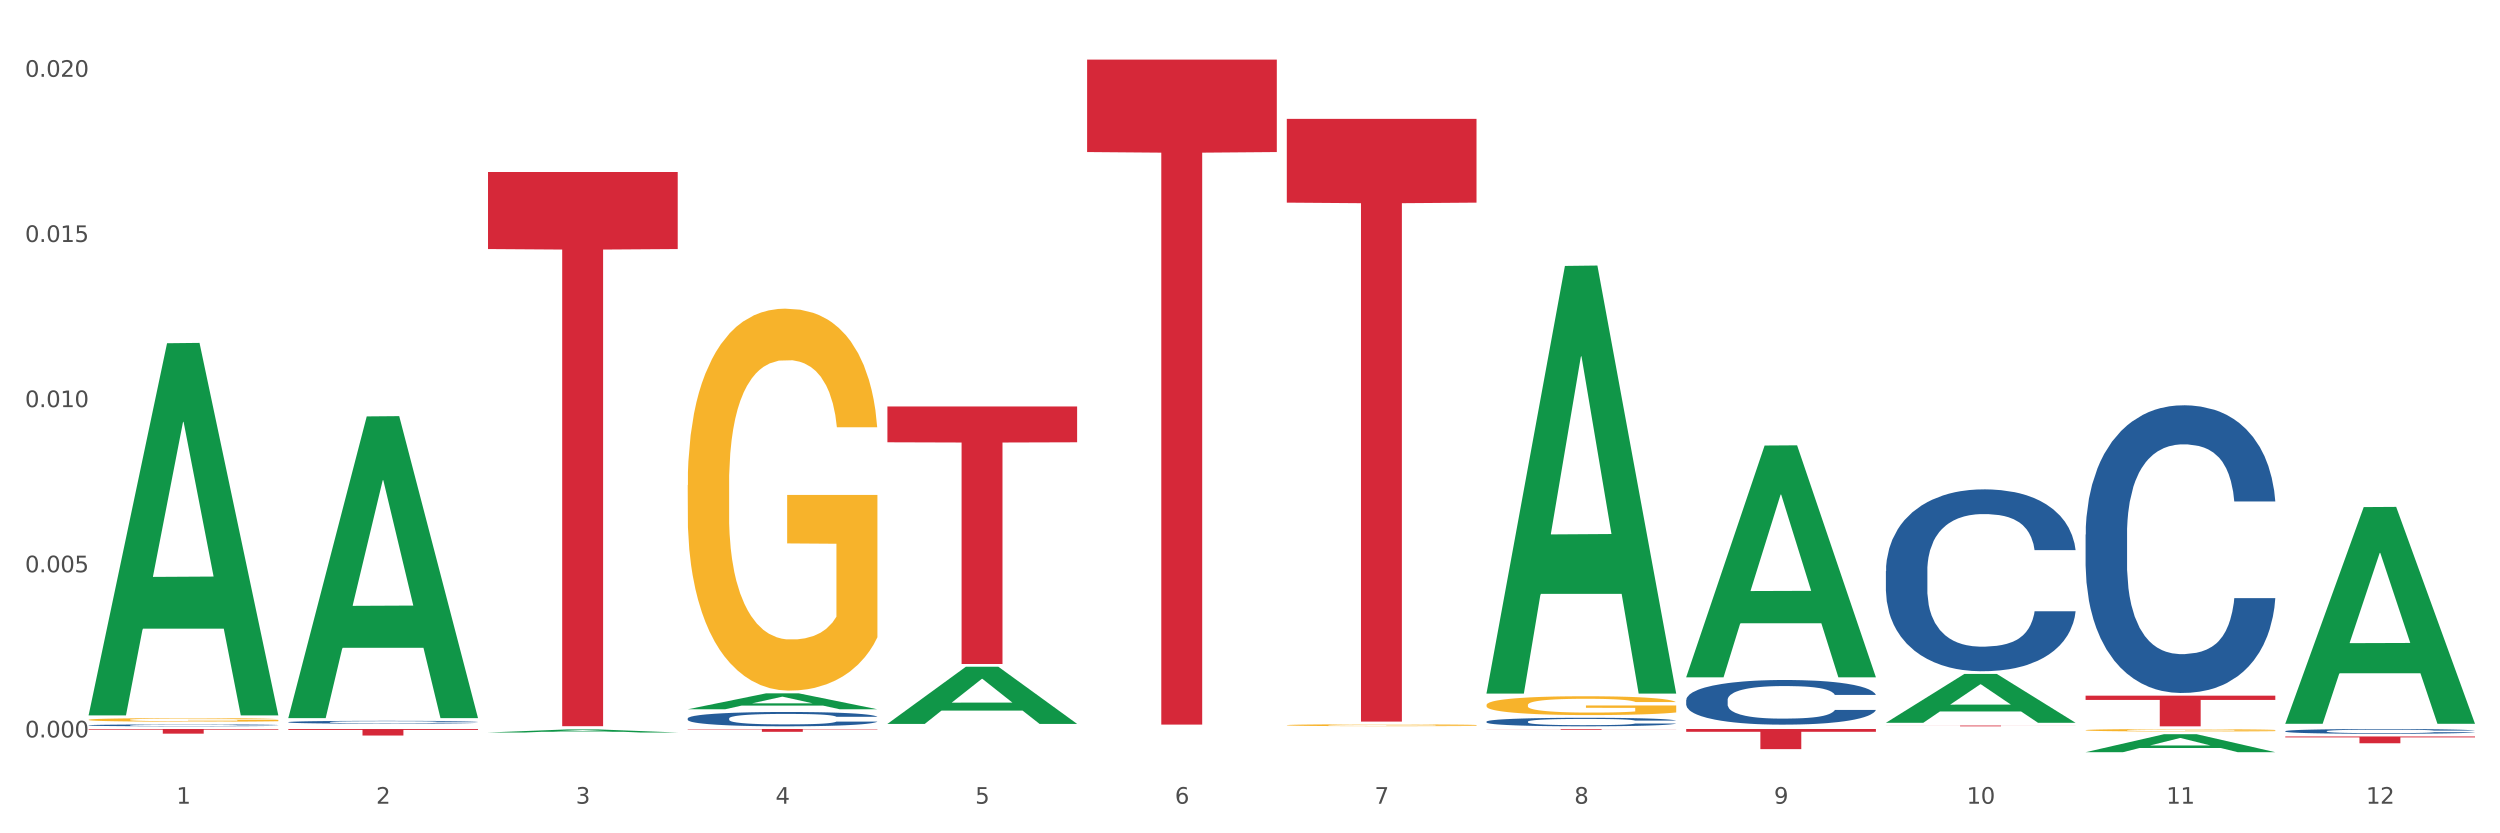 <?xml version="1.0" encoding="utf-8" standalone="no"?>
<!DOCTYPE svg PUBLIC "-//W3C//DTD SVG 1.1//EN"
  "http://www.w3.org/Graphics/SVG/1.1/DTD/svg11.dtd">
<svg xmlns:xlink="http://www.w3.org/1999/xlink" width="1080pt" height="360pt" viewBox="0 0 1080 360" xmlns="http://www.w3.org/2000/svg" version="1.1">
 <rect x="0" y="0" width="1080" height="360" fill="#333333" stroke="none"/>
 <defs>
  <style type="text/css">*{stroke-linejoin: round; stroke-linecap: butt}</style>
 </defs>
 <g id="figure_1">
  <g id="patch_1">
   <path d="M 0 360 
L 1080 360 
L 1080 0 
L 0 0 
z
" style="fill: #ffffff; stroke: #ffffff; stroke-linejoin: miter"/>
  </g>
  <g id="axes_1">
   <g id="matplotlib.axis_1">
    <g id="xtick_1">
     <g id="text_1">
      <!-- 1 -->
      <g style="fill: #4d4d4d" transform="translate(76.207 347.204) scale(0.096 -0.096)">
       <defs>
        <path id="DejaVuSans-31" d="M 794 531 
L 1825 531 
L 1825 4091 
L 703 3866 
L 703 4441 
L 1819 4666 
L 2450 4666 
L 2450 531 
L 3481 531 
L 3481 0 
L 794 0 
L 794 531 
z
" transform="scale(0.016)"/>
       </defs>
       <use xlink:href="#DejaVuSans-31"/>
      </g>
     </g>
    </g>
    <g id="xtick_2">
     <g id="text_2">
      <!-- 2 -->
      <g style="fill: #4d4d4d" transform="translate(162.476 347.204) scale(0.096 -0.096)">
       <defs>
        <path id="DejaVuSans-32" d="M 1228 531 
L 3431 531 
L 3431 0 
L 469 0 
L 469 531 
Q 828 903 1448 1529 
Q 2069 2156 2228 2338 
Q 2531 2678 2651 2914 
Q 2772 3150 2772 3378 
Q 2772 3750 2511 3984 
Q 2250 4219 1831 4219 
Q 1534 4219 1204 4116 
Q 875 4013 500 3803 
L 500 4441 
Q 881 4594 1212 4672 
Q 1544 4750 1819 4750 
Q 2544 4750 2975 4387 
Q 3406 4025 3406 3419 
Q 3406 3131 3298 2873 
Q 3191 2616 2906 2266 
Q 2828 2175 2409 1742 
Q 1991 1309 1228 531 
z
" transform="scale(0.016)"/>
       </defs>
       <use xlink:href="#DejaVuSans-32"/>
      </g>
     </g>
    </g>
    <g id="xtick_3">
     <g id="text_3">
      <!-- 3 -->
      <g style="fill: #4d4d4d" transform="translate(248.745 347.204) scale(0.096 -0.096)">
       <defs>
        <path id="DejaVuSans-33" d="M 2597 2516 
Q 3050 2419 3304 2112 
Q 3559 1806 3559 1356 
Q 3559 666 3084 287 
Q 2609 -91 1734 -91 
Q 1441 -91 1130 -33 
Q 819 25 488 141 
L 488 750 
Q 750 597 1062 519 
Q 1375 441 1716 441 
Q 2309 441 2620 675 
Q 2931 909 2931 1356 
Q 2931 1769 2642 2001 
Q 2353 2234 1838 2234 
L 1294 2234 
L 1294 2753 
L 1863 2753 
Q 2328 2753 2575 2939 
Q 2822 3125 2822 3475 
Q 2822 3834 2567 4026 
Q 2313 4219 1838 4219 
Q 1578 4219 1281 4162 
Q 984 4106 628 3988 
L 628 4550 
Q 988 4650 1302 4700 
Q 1616 4750 1894 4750 
Q 2613 4750 3031 4423 
Q 3450 4097 3450 3541 
Q 3450 3153 3228 2886 
Q 3006 2619 2597 2516 
z
" transform="scale(0.016)"/>
       </defs>
       <use xlink:href="#DejaVuSans-33"/>
      </g>
     </g>
    </g>
    <g id="xtick_4">
     <g id="text_4">
      <!-- 4 -->
      <g style="fill: #4d4d4d" transform="translate(335.014 347.204) scale(0.096 -0.096)">
       <defs>
        <path id="DejaVuSans-34" d="M 2419 4116 
L 825 1625 
L 2419 1625 
L 2419 4116 
z
M 2253 4666 
L 3047 4666 
L 3047 1625 
L 3713 1625 
L 3713 1100 
L 3047 1100 
L 3047 0 
L 2419 0 
L 2419 1100 
L 313 1100 
L 313 1709 
L 2253 4666 
z
" transform="scale(0.016)"/>
       </defs>
       <use xlink:href="#DejaVuSans-34"/>
      </g>
     </g>
    </g>
    <g id="xtick_5">
     <g id="text_5">
      <!-- 5 -->
      <g style="fill: #4d4d4d" transform="translate(421.284 347.204) scale(0.096 -0.096)">
       <defs>
        <path id="DejaVuSans-35" d="M 691 4666 
L 3169 4666 
L 3169 4134 
L 1269 4134 
L 1269 2991 
Q 1406 3038 1543 3061 
Q 1681 3084 1819 3084 
Q 2600 3084 3056 2656 
Q 3513 2228 3513 1497 
Q 3513 744 3044 326 
Q 2575 -91 1722 -91 
Q 1428 -91 1123 -41 
Q 819 9 494 109 
L 494 744 
Q 775 591 1075 516 
Q 1375 441 1709 441 
Q 2250 441 2565 725 
Q 2881 1009 2881 1497 
Q 2881 1984 2565 2268 
Q 2250 2553 1709 2553 
Q 1456 2553 1204 2497 
Q 953 2441 691 2322 
L 691 4666 
z
" transform="scale(0.016)"/>
       </defs>
       <use xlink:href="#DejaVuSans-35"/>
      </g>
     </g>
    </g>
    <g id="xtick_6">
     <g id="text_6">
      <!-- 6 -->
      <g style="fill: #4d4d4d" transform="translate(507.553 347.204) scale(0.096 -0.096)">
       <defs>
        <path id="DejaVuSans-36" d="M 2113 2584 
Q 1688 2584 1439 2293 
Q 1191 2003 1191 1497 
Q 1191 994 1439 701 
Q 1688 409 2113 409 
Q 2538 409 2786 701 
Q 3034 994 3034 1497 
Q 3034 2003 2786 2293 
Q 2538 2584 2113 2584 
z
M 3366 4563 
L 3366 3988 
Q 3128 4100 2886 4159 
Q 2644 4219 2406 4219 
Q 1781 4219 1451 3797 
Q 1122 3375 1075 2522 
Q 1259 2794 1537 2939 
Q 1816 3084 2150 3084 
Q 2853 3084 3261 2657 
Q 3669 2231 3669 1497 
Q 3669 778 3244 343 
Q 2819 -91 2113 -91 
Q 1303 -91 875 529 
Q 447 1150 447 2328 
Q 447 3434 972 4092 
Q 1497 4750 2381 4750 
Q 2619 4750 2861 4703 
Q 3103 4656 3366 4563 
z
" transform="scale(0.016)"/>
       </defs>
       <use xlink:href="#DejaVuSans-36"/>
      </g>
     </g>
    </g>
    <g id="xtick_7">
     <g id="text_7">
      <!-- 7 -->
      <g style="fill: #4d4d4d" transform="translate(593.822 347.204) scale(0.096 -0.096)">
       <defs>
        <path id="DejaVuSans-37" d="M 525 4666 
L 3525 4666 
L 3525 4397 
L 1831 0 
L 1172 0 
L 2766 4134 
L 525 4134 
L 525 4666 
z
" transform="scale(0.016)"/>
       </defs>
       <use xlink:href="#DejaVuSans-37"/>
      </g>
     </g>
    </g>
    <g id="xtick_8">
     <g id="text_8">
      <!-- 8 -->
      <g style="fill: #4d4d4d" transform="translate(680.091 347.204) scale(0.096 -0.096)">
       <defs>
        <path id="DejaVuSans-38" d="M 2034 2216 
Q 1584 2216 1326 1975 
Q 1069 1734 1069 1313 
Q 1069 891 1326 650 
Q 1584 409 2034 409 
Q 2484 409 2743 651 
Q 3003 894 3003 1313 
Q 3003 1734 2745 1975 
Q 2488 2216 2034 2216 
z
M 1403 2484 
Q 997 2584 770 2862 
Q 544 3141 544 3541 
Q 544 4100 942 4425 
Q 1341 4750 2034 4750 
Q 2731 4750 3128 4425 
Q 3525 4100 3525 3541 
Q 3525 3141 3298 2862 
Q 3072 2584 2669 2484 
Q 3125 2378 3379 2068 
Q 3634 1759 3634 1313 
Q 3634 634 3220 271 
Q 2806 -91 2034 -91 
Q 1263 -91 848 271 
Q 434 634 434 1313 
Q 434 1759 690 2068 
Q 947 2378 1403 2484 
z
M 1172 3481 
Q 1172 3119 1398 2916 
Q 1625 2713 2034 2713 
Q 2441 2713 2670 2916 
Q 2900 3119 2900 3481 
Q 2900 3844 2670 4047 
Q 2441 4250 2034 4250 
Q 1625 4250 1398 4047 
Q 1172 3844 1172 3481 
z
" transform="scale(0.016)"/>
       </defs>
       <use xlink:href="#DejaVuSans-38"/>
      </g>
     </g>
    </g>
    <g id="xtick_9">
     <g id="text_9">
      <!-- 9 -->
      <g style="fill: #4d4d4d" transform="translate(766.361 347.204) scale(0.096 -0.096)">
       <defs>
        <path id="DejaVuSans-39" d="M 703 97 
L 703 672 
Q 941 559 1184 500 
Q 1428 441 1663 441 
Q 2288 441 2617 861 
Q 2947 1281 2994 2138 
Q 2813 1869 2534 1725 
Q 2256 1581 1919 1581 
Q 1219 1581 811 2004 
Q 403 2428 403 3163 
Q 403 3881 828 4315 
Q 1253 4750 1959 4750 
Q 2769 4750 3195 4129 
Q 3622 3509 3622 2328 
Q 3622 1225 3098 567 
Q 2575 -91 1691 -91 
Q 1453 -91 1209 -44 
Q 966 3 703 97 
z
M 1959 2075 
Q 2384 2075 2632 2365 
Q 2881 2656 2881 3163 
Q 2881 3666 2632 3958 
Q 2384 4250 1959 4250 
Q 1534 4250 1286 3958 
Q 1038 3666 1038 3163 
Q 1038 2656 1286 2365 
Q 1534 2075 1959 2075 
z
" transform="scale(0.016)"/>
       </defs>
       <use xlink:href="#DejaVuSans-39"/>
      </g>
     </g>
    </g>
    <g id="xtick_10">
     <g id="text_10">
      <!-- 10 -->
      <g style="fill: #4d4d4d" transform="translate(849.576 347.204) scale(0.096 -0.096)">
       <defs>
        <path id="DejaVuSans-30" d="M 2034 4250 
Q 1547 4250 1301 3770 
Q 1056 3291 1056 2328 
Q 1056 1369 1301 889 
Q 1547 409 2034 409 
Q 2525 409 2770 889 
Q 3016 1369 3016 2328 
Q 3016 3291 2770 3770 
Q 2525 4250 2034 4250 
z
M 2034 4750 
Q 2819 4750 3233 4129 
Q 3647 3509 3647 2328 
Q 3647 1150 3233 529 
Q 2819 -91 2034 -91 
Q 1250 -91 836 529 
Q 422 1150 422 2328 
Q 422 3509 836 4129 
Q 1250 4750 2034 4750 
z
" transform="scale(0.016)"/>
       </defs>
       <use xlink:href="#DejaVuSans-31"/>
       <use xlink:href="#DejaVuSans-30" transform="translate(63.623 0)"/>
      </g>
     </g>
    </g>
    <g id="xtick_11">
     <g id="text_11">
      <!-- 11 -->
      <g style="fill: #4d4d4d" transform="translate(935.845 347.204) scale(0.096 -0.096)">
       <use xlink:href="#DejaVuSans-31"/>
       <use xlink:href="#DejaVuSans-31" transform="translate(63.623 0)"/>
      </g>
     </g>
    </g>
    <g id="xtick_12">
     <g id="text_12">
      <!-- 12 -->
      <g style="fill: #4d4d4d" transform="translate(1022.114 347.204) scale(0.096 -0.096)">
       <use xlink:href="#DejaVuSans-31"/>
       <use xlink:href="#DejaVuSans-32" transform="translate(63.623 0)"/>
      </g>
     </g>
    </g>
    <g id="xtick_13"/>
    <g id="xtick_14"/>
    <g id="xtick_15"/>
    <g id="xtick_16"/>
    <g id="xtick_17"/>
    <g id="xtick_18"/>
    <g id="xtick_19"/>
    <g id="xtick_20"/>
    <g id="xtick_21"/>
    <g id="xtick_22"/>
    <g id="xtick_23"/>
   </g>
   <g id="matplotlib.axis_2">
    <g id="ytick_1">
     <g id="text_13">
      <!-- 0.000 -->
      <g style="fill: #4d4d4d" transform="translate(10.8 318.576) scale(0.096 -0.096)">
       <defs>
        <path id="DejaVuSans-2e" d="M 684 794 
L 1344 794 
L 1344 0 
L 684 0 
L 684 794 
z
" transform="scale(0.016)"/>
       </defs>
       <use xlink:href="#DejaVuSans-30"/>
       <use xlink:href="#DejaVuSans-2e" transform="translate(63.623 0)"/>
       <use xlink:href="#DejaVuSans-30" transform="translate(95.41 0)"/>
       <use xlink:href="#DejaVuSans-30" transform="translate(159.033 0)"/>
       <use xlink:href="#DejaVuSans-30" transform="translate(222.656 0)"/>
      </g>
     </g>
    </g>
    <g id="ytick_2">
     <g id="text_14">
      <!-- 0.005 -->
      <g style="fill: #4d4d4d" transform="translate(10.8 247.227) scale(0.096 -0.096)">
       <use xlink:href="#DejaVuSans-30"/>
       <use xlink:href="#DejaVuSans-2e" transform="translate(63.623 0)"/>
       <use xlink:href="#DejaVuSans-30" transform="translate(95.41 0)"/>
       <use xlink:href="#DejaVuSans-30" transform="translate(159.033 0)"/>
       <use xlink:href="#DejaVuSans-35" transform="translate(222.656 0)"/>
      </g>
     </g>
    </g>
    <g id="ytick_3">
     <g id="text_15">
      <!-- 0.010 -->
      <g style="fill: #4d4d4d" transform="translate(10.8 175.879) scale(0.096 -0.096)">
       <use xlink:href="#DejaVuSans-30"/>
       <use xlink:href="#DejaVuSans-2e" transform="translate(63.623 0)"/>
       <use xlink:href="#DejaVuSans-30" transform="translate(95.41 0)"/>
       <use xlink:href="#DejaVuSans-31" transform="translate(159.033 0)"/>
       <use xlink:href="#DejaVuSans-30" transform="translate(222.656 0)"/>
      </g>
     </g>
    </g>
    <g id="ytick_4">
     <g id="text_16">
      <!-- 0.015 -->
      <g style="fill: #4d4d4d" transform="translate(10.8 104.53) scale(0.096 -0.096)">
       <use xlink:href="#DejaVuSans-30"/>
       <use xlink:href="#DejaVuSans-2e" transform="translate(63.623 0)"/>
       <use xlink:href="#DejaVuSans-30" transform="translate(95.41 0)"/>
       <use xlink:href="#DejaVuSans-31" transform="translate(159.033 0)"/>
       <use xlink:href="#DejaVuSans-35" transform="translate(222.656 0)"/>
      </g>
     </g>
    </g>
    <g id="ytick_5">
     <g id="text_17">
      <!-- 0.020 -->
      <g style="fill: #4d4d4d" transform="translate(10.8 33.181) scale(0.096 -0.096)">
       <use xlink:href="#DejaVuSans-30"/>
       <use xlink:href="#DejaVuSans-2e" transform="translate(63.623 0)"/>
       <use xlink:href="#DejaVuSans-30" transform="translate(95.41 0)"/>
       <use xlink:href="#DejaVuSans-32" transform="translate(159.033 0)"/>
       <use xlink:href="#DejaVuSans-30" transform="translate(222.656 0)"/>
      </g>
     </g>
    </g>
    <g id="ytick_6"/>
    <g id="ytick_7"/>
    <g id="ytick_8"/>
    <g id="ytick_9"/>
   </g>
   <g id="PolyCollection_1">
    <path d="M 38.283 308.763 
L 38.367 308.612 
L 72.164 148.278 
L 86.189 148.127 
L 120.239 309.065 
L 104.017 309.065 
L 96.666 271.588 
L 61.771 271.588 
L 61.518 272.193 
L 54.421 309.065 
L 38.283 309.065 
L 38.283 308.763 
L 66.165 249.223 
L 92.272 249.072 
L 79.345 182.43 
L 79.176 182.128 
L 79.007 182.581 
L 66.08 249.072 
L 66.165 249.223 
L 38.283 308.763 
z
" clip-path="url(#pf4241a4eec)" style="fill: #109648"/>
    <path d="M 642.167 304.54 
L 642.264 304.533 
L 642.264 304.265 
L 642.458 304.035 
L 643.425 303.477 
L 644.877 303.016 
L 645.941 302.771 
L 647.005 302.57 
L 648.263 302.37 
L 649.811 302.161 
L 652.618 301.857 
L 654.359 301.7 
L 656.488 301.537 
L 660.358 301.299 
L 663.164 301.165 
L 666.067 301.054 
L 670.808 300.92 
L 673.905 300.86 
L 677.195 300.816 
L 681.162 300.786 
L 684.161 300.779 
L 690.741 300.801 
L 696.353 300.868 
L 699.062 300.92 
L 702.546 301.009 
L 704.384 301.068 
L 707.384 301.187 
L 710.48 301.344 
L 712.609 301.477 
L 715.802 301.73 
L 718.221 301.983 
L 720.446 302.295 
L 721.607 302.511 
L 722.478 302.712 
L 723.252 302.942 
L 724.026 303.306 
L 706.61 303.306 
L 705.932 303.046 
L 704.868 302.801 
L 703.32 302.563 
L 701.965 302.414 
L 699.643 302.228 
L 697.514 302.109 
L 695.289 302.02 
L 692.579 301.946 
L 690.451 301.909 
L 687.451 301.879 
L 681.549 301.886 
L 677.582 301.946 
L 674.872 302.02 
L 673.131 302.087 
L 671.582 302.161 
L 669.841 302.265 
L 667.809 302.422 
L 666.357 302.563 
L 664.906 302.741 
L 663.745 302.92 
L 662.681 303.128 
L 661.81 303.351 
L 661.132 303.581 
L 660.552 303.864 
L 660.068 304.332 
L 660.068 305.351 
L 660.262 305.581 
L 660.745 305.886 
L 661.326 306.117 
L 662.294 306.392 
L 663.164 306.578 
L 664.809 306.845 
L 666.648 307.068 
L 668.099 307.209 
L 669.551 307.328 
L 672.066 307.492 
L 674.872 307.626 
L 677.291 307.708 
L 680.581 307.782 
L 682.807 307.812 
L 684.742 307.827 
L 689.483 307.827 
L 692.87 307.804 
L 696.643 307.752 
L 699.546 307.685 
L 701.965 307.603 
L 704.674 307.47 
L 706.416 307.343 
L 706.416 305.789 
L 685.129 305.782 
L 685.129 304.749 
L 724.123 304.749 
L 724.123 307.782 
L 722.478 307.938 
L 720.64 308.079 
L 718.705 308.206 
L 715.802 308.362 
L 712.318 308.511 
L 709.222 308.615 
L 705.932 308.704 
L 702.062 308.786 
L 697.03 308.86 
L 693.934 308.89 
L 690.064 308.912 
L 685.516 308.919 
L 681.549 308.905 
L 677.678 308.867 
L 673.614 308.8 
L 669.647 308.704 
L 666.648 308.607 
L 663.648 308.488 
L 660.455 308.332 
L 657.939 308.183 
L 656.004 308.05 
L 653.875 307.879 
L 651.553 307.656 
L 649.811 307.455 
L 648.263 307.247 
L 646.618 306.979 
L 645.457 306.749 
L 644.296 306.459 
L 643.619 306.243 
L 642.845 305.908 
L 642.264 305.44 
L 642.167 304.54 
z
" clip-path="url(#pf4241a4eec)" style="fill: #f7b32b"/>
    <path d="M 900.975 315.427 
L 901.072 315.426 
L 901.072 315.39 
L 901.265 315.36 
L 902.233 315.286 
L 903.684 315.225 
L 904.749 315.193 
L 905.813 315.166 
L 907.071 315.139 
L 908.619 315.112 
L 911.425 315.072 
L 913.167 315.051 
L 915.296 315.029 
L 919.166 314.998 
L 921.972 314.98 
L 924.875 314.965 
L 929.616 314.948 
L 932.712 314.94 
L 936.002 314.934 
L 939.969 314.93 
L 942.969 314.929 
L 949.549 314.932 
L 955.161 314.941 
L 957.87 314.948 
L 961.353 314.959 
L 963.192 314.967 
L 966.191 314.983 
L 969.288 315.004 
L 971.416 315.021 
L 974.609 315.055 
L 977.028 315.088 
L 979.254 315.13 
L 980.415 315.158 
L 981.286 315.185 
L 982.06 315.215 
L 982.834 315.263 
L 965.417 315.263 
L 964.74 315.229 
L 963.676 315.197 
L 962.127 315.165 
L 960.773 315.145 
L 958.451 315.121 
L 956.322 315.105 
L 954.096 315.093 
L 951.387 315.083 
L 949.258 315.078 
L 946.259 315.075 
L 940.356 315.076 
L 936.389 315.083 
L 933.68 315.093 
L 931.938 315.102 
L 930.39 315.112 
L 928.648 315.126 
L 926.616 315.146 
L 925.165 315.165 
L 923.714 315.189 
L 922.553 315.212 
L 921.488 315.24 
L 920.617 315.269 
L 919.94 315.3 
L 919.359 315.337 
L 918.876 315.399 
L 918.876 315.534 
L 919.069 315.564 
L 919.553 315.605 
L 920.134 315.635 
L 921.101 315.672 
L 921.972 315.696 
L 923.617 315.732 
L 925.455 315.761 
L 926.907 315.78 
L 928.358 315.795 
L 930.874 315.817 
L 933.68 315.835 
L 936.099 315.846 
L 939.389 315.855 
L 941.614 315.859 
L 943.549 315.861 
L 948.291 315.861 
L 951.677 315.858 
L 955.451 315.852 
L 958.354 315.843 
L 960.773 315.832 
L 963.482 315.814 
L 965.224 315.797 
L 965.224 315.592 
L 943.937 315.591 
L 943.937 315.454 
L 982.931 315.454 
L 982.931 315.855 
L 981.286 315.876 
L 979.447 315.895 
L 977.512 315.912 
L 974.609 315.932 
L 971.126 315.952 
L 968.03 315.966 
L 964.74 315.977 
L 960.87 315.988 
L 955.838 315.998 
L 952.742 316.002 
L 948.871 316.005 
L 944.324 316.006 
L 940.356 316.004 
L 936.486 315.999 
L 932.422 315.99 
L 928.455 315.977 
L 925.455 315.965 
L 922.456 315.949 
L 919.263 315.928 
L 916.747 315.909 
L 914.812 315.891 
L 912.683 315.868 
L 910.361 315.839 
L 908.619 315.812 
L 907.071 315.785 
L 905.426 315.749 
L 904.265 315.719 
L 903.104 315.68 
L 902.426 315.652 
L 901.652 315.608 
L 901.072 315.546 
L 900.975 315.427 
z
" clip-path="url(#pf4241a4eec)" style="fill: #f7b32b"/>
    <path d="M 38.283 310.945 
L 38.38 310.943 
L 38.38 310.892 
L 38.573 310.848 
L 39.541 310.741 
L 40.992 310.652 
L 42.057 310.605 
L 43.121 310.566 
L 44.379 310.528 
L 45.927 310.488 
L 48.733 310.429 
L 50.475 310.399 
L 52.603 310.368 
L 56.474 310.322 
L 59.28 310.296 
L 62.183 310.275 
L 66.924 310.249 
L 70.02 310.238 
L 73.31 310.229 
L 77.277 310.223 
L 80.277 310.222 
L 86.857 310.226 
L 92.469 310.239 
L 95.178 310.249 
L 98.661 310.266 
L 100.5 310.278 
L 103.499 310.301 
L 106.596 310.331 
L 108.724 310.356 
L 111.917 310.405 
L 114.336 310.453 
L 116.562 310.513 
L 117.723 310.555 
L 118.594 310.593 
L 119.368 310.638 
L 120.142 310.708 
L 102.725 310.708 
L 102.048 310.658 
L 100.983 310.611 
L 99.435 310.565 
L 98.081 310.536 
L 95.758 310.501 
L 93.63 310.478 
L 91.404 310.461 
L 88.695 310.446 
L 86.566 310.439 
L 83.567 310.433 
L 77.664 310.435 
L 73.697 310.446 
L 70.988 310.461 
L 69.246 310.473 
L 67.698 310.488 
L 65.956 310.508 
L 63.924 310.538 
L 62.473 310.565 
L 61.022 310.599 
L 59.86 310.633 
L 58.796 310.673 
L 57.925 310.716 
L 57.248 310.761 
L 56.667 310.815 
L 56.184 310.905 
L 56.184 311.101 
L 56.377 311.145 
L 56.861 311.204 
L 57.441 311.248 
L 58.409 311.301 
L 59.28 311.336 
L 60.925 311.388 
L 62.763 311.431 
L 64.215 311.458 
L 65.666 311.481 
L 68.182 311.512 
L 70.988 311.538 
L 73.407 311.554 
L 76.697 311.568 
L 78.922 311.574 
L 80.857 311.576 
L 85.599 311.576 
L 88.985 311.572 
L 92.759 311.562 
L 95.662 311.549 
L 98.081 311.534 
L 100.79 311.508 
L 102.532 311.484 
L 102.532 311.185 
L 81.244 311.184 
L 81.244 310.985 
L 120.239 310.985 
L 120.239 311.568 
L 118.594 311.598 
L 116.755 311.625 
L 114.82 311.649 
L 111.917 311.679 
L 108.434 311.708 
L 105.338 311.728 
L 102.048 311.745 
L 98.177 311.761 
L 93.146 311.775 
L 90.05 311.781 
L 86.179 311.785 
L 81.631 311.786 
L 77.664 311.784 
L 73.794 311.776 
L 69.73 311.764 
L 65.763 311.745 
L 62.763 311.726 
L 59.764 311.704 
L 56.571 311.674 
L 54.055 311.645 
L 52.12 311.619 
L 49.991 311.586 
L 47.669 311.544 
L 45.927 311.505 
L 44.379 311.465 
L 42.734 311.414 
L 41.573 311.369 
L 40.412 311.314 
L 39.734 311.272 
L 38.96 311.208 
L 38.38 311.118 
L 38.283 310.945 
z
" clip-path="url(#pf4241a4eec)" style="fill: #f7b32b"/>
    <path d="M 38.283 314.929 
L 120.239 314.929 
L 120.239 315.209 
L 88 315.211 
L 88 316.946 
L 70.327 316.946 
L 70.327 315.211 
L 38.283 315.209 
L 38.283 314.931 
L 38.283 314.929 
z
" clip-path="url(#pf4241a4eec)" style="fill: #d62839"/>
    <path d="M 124.552 314.929 
L 206.508 314.929 
L 206.508 315.323 
L 174.269 315.326 
L 174.269 317.765 
L 156.597 317.765 
L 156.597 315.326 
L 124.552 315.323 
L 124.552 314.932 
L 124.552 314.929 
z
" clip-path="url(#pf4241a4eec)" style="fill: #d62839"/>
    <path d="M 210.821 74.318 
L 292.777 74.318 
L 292.777 107.586 
L 260.539 107.811 
L 260.539 313.713 
L 242.866 313.713 
L 242.866 107.811 
L 210.821 107.586 
L 210.821 74.543 
L 210.821 74.318 
z
" clip-path="url(#pf4241a4eec)" style="fill: #d62839"/>
    <path d="M 297.091 314.929 
L 379.046 314.929 
L 379.046 315.098 
L 346.808 315.099 
L 346.808 316.145 
L 329.135 316.145 
L 329.135 315.099 
L 297.091 315.098 
L 297.091 314.93 
L 297.091 314.929 
z
" clip-path="url(#pf4241a4eec)" style="fill: #d62839"/>
    <path d="M 383.36 175.603 
L 465.316 175.603 
L 465.316 191.064 
L 433.077 191.168 
L 433.077 286.86 
L 415.404 286.86 
L 415.404 191.168 
L 383.36 191.064 
L 383.36 175.707 
L 383.36 175.603 
z
" clip-path="url(#pf4241a4eec)" style="fill: #d62839"/>
    <path d="M 469.629 25.759 
L 551.585 25.759 
L 551.585 65.682 
L 519.346 65.951 
L 519.346 313.038 
L 501.673 313.038 
L 501.673 65.951 
L 469.629 65.682 
L 469.629 26.029 
L 469.629 25.759 
z
" clip-path="url(#pf4241a4eec)" style="fill: #d62839"/>
    <path d="M 555.898 51.355 
L 637.854 51.355 
L 637.854 87.538 
L 605.615 87.782 
L 605.615 311.726 
L 587.943 311.726 
L 587.943 87.782 
L 555.898 87.538 
L 555.898 51.599 
L 555.898 51.355 
z
" clip-path="url(#pf4241a4eec)" style="fill: #d62839"/>
    <path d="M 555.898 313.266 
L 555.995 313.266 
L 555.995 313.238 
L 556.189 313.215 
L 557.156 313.158 
L 558.608 313.111 
L 559.672 313.086 
L 560.736 313.066 
L 561.994 313.045 
L 563.542 313.024 
L 566.348 312.993 
L 568.09 312.977 
L 570.219 312.96 
L 574.089 312.936 
L 576.895 312.922 
L 579.798 312.911 
L 584.539 312.897 
L 587.636 312.891 
L 590.925 312.887 
L 594.893 312.884 
L 597.892 312.883 
L 604.472 312.885 
L 610.084 312.892 
L 612.793 312.897 
L 616.276 312.906 
L 618.115 312.913 
L 621.114 312.925 
L 624.211 312.941 
L 626.34 312.954 
L 629.533 312.98 
L 631.952 313.006 
L 634.177 313.038 
L 635.338 313.06 
L 636.209 313.08 
L 636.983 313.104 
L 637.757 313.141 
L 620.34 313.141 
L 619.663 313.114 
L 618.599 313.089 
L 617.051 313.065 
L 615.696 313.05 
L 613.374 313.031 
L 611.245 313.019 
L 609.019 313.01 
L 606.31 313.002 
L 604.181 312.998 
L 601.182 312.995 
L 595.28 312.996 
L 591.312 313.002 
L 588.603 313.01 
L 586.861 313.016 
L 585.313 313.024 
L 583.572 313.035 
L 581.54 313.05 
L 580.088 313.065 
L 578.637 313.083 
L 577.476 313.101 
L 576.411 313.122 
L 575.541 313.145 
L 574.863 313.169 
L 574.283 313.197 
L 573.799 313.245 
L 573.799 313.349 
L 573.992 313.373 
L 574.476 313.404 
L 575.057 313.427 
L 576.024 313.455 
L 576.895 313.474 
L 578.54 313.501 
L 580.379 313.524 
L 581.83 313.538 
L 583.281 313.551 
L 585.797 313.567 
L 588.603 313.581 
L 591.022 313.589 
L 594.312 313.597 
L 596.537 313.6 
L 598.473 313.601 
L 603.214 313.601 
L 606.6 313.599 
L 610.374 313.594 
L 613.277 313.587 
L 615.696 313.579 
L 618.405 313.565 
L 620.147 313.552 
L 620.147 313.394 
L 598.86 313.393 
L 598.86 313.288 
L 637.854 313.288 
L 637.854 313.597 
L 636.209 313.613 
L 634.371 313.627 
L 632.435 313.64 
L 629.533 313.656 
L 626.049 313.671 
L 622.953 313.682 
L 619.663 313.691 
L 615.793 313.699 
L 610.761 313.707 
L 607.665 313.71 
L 603.794 313.712 
L 599.247 313.713 
L 595.28 313.711 
L 591.409 313.707 
L 587.345 313.701 
L 583.378 313.691 
L 580.379 313.681 
L 577.379 313.669 
L 574.186 313.653 
L 571.67 313.638 
L 569.735 313.624 
L 567.606 313.607 
L 565.284 313.584 
L 563.542 313.563 
L 561.994 313.542 
L 560.349 313.515 
L 559.188 313.491 
L 558.027 313.462 
L 557.35 313.44 
L 556.576 313.406 
L 555.995 313.358 
L 555.898 313.266 
z
" clip-path="url(#pf4241a4eec)" style="fill: #f7b32b"/>
    <path d="M 987.244 315.859 
L 987.341 315.857 
L 987.341 315.804 
L 987.632 315.732 
L 988.697 315.6 
L 990.054 315.5 
L 992.379 315.382 
L 993.638 315.333 
L 995.285 315.279 
L 998.675 315.19 
L 1002.55 315.114 
L 1005.263 315.073 
L 1007.297 315.046 
L 1011.85 314.999 
L 1014.466 314.978 
L 1017.178 314.961 
L 1019.503 314.95 
L 1023.378 314.937 
L 1026.478 314.931 
L 1030.063 314.929 
L 1033.066 314.931 
L 1037.038 314.938 
L 1042.85 314.961 
L 1045.078 314.974 
L 1048.081 314.997 
L 1051.181 315.027 
L 1053.7 315.057 
L 1056.606 315.101 
L 1059.609 315.158 
L 1062.516 315.229 
L 1064.55 315.296 
L 1066.197 315.365 
L 1067.65 315.451 
L 1068.716 315.543 
L 1069.2 315.621 
L 1051.472 315.621 
L 1050.988 315.551 
L 1050.019 315.475 
L 1049.05 315.424 
L 1047.985 315.382 
L 1046.338 315.335 
L 1044.885 315.305 
L 1042.463 315.269 
L 1040.235 315.246 
L 1038.394 315.233 
L 1036.166 315.222 
L 1031.419 315.211 
L 1028.028 315.211 
L 1025.897 315.214 
L 1023.282 315.224 
L 1021.053 315.237 
L 1018.438 315.26 
L 1016.403 315.284 
L 1014.369 315.316 
L 1013.207 315.339 
L 1011.463 315.381 
L 1010.3 315.415 
L 1008.75 315.473 
L 1007.879 315.515 
L 1006.329 315.622 
L 1005.65 315.702 
L 1005.36 315.757 
L 1005.166 315.817 
L 1005.166 316.112 
L 1005.747 316.244 
L 1006.232 316.301 
L 1007.007 316.365 
L 1008.46 316.448 
L 1010.591 316.53 
L 1012.819 316.588 
L 1014.66 316.624 
L 1016.403 316.65 
L 1018.147 316.671 
L 1020.278 316.69 
L 1022.022 316.701 
L 1024.638 316.713 
L 1027.738 316.718 
L 1030.16 316.718 
L 1035.1 316.709 
L 1037.328 316.7 
L 1039.46 316.686 
L 1041.785 316.666 
L 1043.625 316.643 
L 1044.691 316.626 
L 1046.435 316.59 
L 1047.791 316.552 
L 1048.953 316.509 
L 1049.728 316.471 
L 1050.6 316.414 
L 1051.278 316.35 
L 1051.472 316.316 
L 1069.2 316.316 
L 1068.813 316.384 
L 1068.134 316.45 
L 1066.778 316.539 
L 1065.713 316.59 
L 1064.066 316.652 
L 1062.322 316.705 
L 1059.9 316.764 
L 1057.672 316.807 
L 1055.347 316.845 
L 1052.828 316.879 
L 1048.275 316.926 
L 1046.628 316.94 
L 1043.141 316.962 
L 1040.428 316.975 
L 1036.456 316.989 
L 1032.388 316.996 
L 1028.125 316.998 
L 1024.347 316.994 
L 1020.182 316.983 
L 1017.566 316.972 
L 1014.66 316.955 
L 1011.269 316.928 
L 1008.072 316.896 
L 1005.069 316.858 
L 1002.26 316.815 
L 999.644 316.766 
L 996.254 316.684 
L 993.735 316.605 
L 991.894 316.531 
L 990.635 316.469 
L 989.375 316.39 
L 988.697 316.335 
L 987.632 316.203 
L 987.244 316.08 
L 987.244 315.859 
z
" clip-path="url(#pf4241a4eec)" style="fill: #255c99"/>
    <path d="M 814.706 246.705 
L 814.803 246.633 
L 814.803 244.624 
L 815.093 241.897 
L 816.159 236.874 
L 817.515 233.071 
L 819.84 228.622 
L 821.1 226.756 
L 822.746 224.675 
L 826.137 221.302 
L 830.012 218.432 
L 832.724 216.853 
L 834.759 215.849 
L 839.312 214.055 
L 841.928 213.265 
L 844.64 212.619 
L 846.965 212.189 
L 850.84 211.687 
L 853.94 211.471 
L 857.524 211.399 
L 860.527 211.471 
L 864.499 211.758 
L 870.312 212.619 
L 872.54 213.122 
L 875.543 213.983 
L 878.643 215.131 
L 881.162 216.279 
L 884.068 217.93 
L 887.071 220.082 
L 889.977 222.809 
L 892.012 225.321 
L 893.658 227.976 
L 895.112 231.205 
L 896.177 234.721 
L 896.662 237.663 
L 878.934 237.663 
L 878.449 235.008 
L 877.48 232.138 
L 876.512 230.2 
L 875.446 228.622 
L 873.799 226.828 
L 872.346 225.68 
L 869.924 224.316 
L 867.696 223.455 
L 865.856 222.953 
L 863.627 222.522 
L 858.881 222.092 
L 855.49 222.092 
L 853.359 222.235 
L 850.743 222.594 
L 848.515 223.096 
L 845.899 223.957 
L 843.865 224.89 
L 841.831 226.11 
L 840.668 226.971 
L 838.924 228.55 
L 837.762 229.842 
L 836.212 232.066 
L 835.34 233.645 
L 833.79 237.735 
L 833.112 240.749 
L 832.821 242.83 
L 832.628 245.126 
L 832.628 256.321 
L 833.209 261.344 
L 833.693 263.497 
L 834.468 265.936 
L 835.921 269.094 
L 838.053 272.179 
L 840.281 274.404 
L 842.121 275.767 
L 843.865 276.772 
L 845.609 277.561 
L 847.74 278.279 
L 849.484 278.709 
L 852.099 279.14 
L 855.199 279.355 
L 857.621 279.355 
L 862.562 278.997 
L 864.79 278.638 
L 866.921 278.135 
L 869.246 277.346 
L 871.087 276.485 
L 872.152 275.839 
L 873.896 274.476 
L 875.252 273.041 
L 876.415 271.39 
L 877.19 269.955 
L 878.062 267.802 
L 878.74 265.362 
L 878.934 264.071 
L 896.662 264.071 
L 896.274 266.654 
L 895.596 269.166 
L 894.24 272.538 
L 893.174 274.476 
L 891.527 276.844 
L 889.784 278.853 
L 887.362 281.078 
L 885.134 282.728 
L 882.809 284.163 
L 880.29 285.455 
L 875.737 287.249 
L 874.09 287.751 
L 870.602 288.612 
L 867.89 289.115 
L 863.918 289.617 
L 859.849 289.904 
L 855.587 289.976 
L 851.809 289.832 
L 847.643 289.402 
L 845.028 288.971 
L 842.121 288.325 
L 838.731 287.321 
L 835.534 286.101 
L 832.531 284.665 
L 829.721 283.015 
L 827.106 281.149 
L 823.715 278.064 
L 821.196 275.05 
L 819.356 272.251 
L 818.096 269.883 
L 816.837 266.869 
L 816.159 264.788 
L 815.093 259.765 
L 814.706 255.101 
L 814.706 246.705 
z
" clip-path="url(#pf4241a4eec)" style="fill: #255c99"/>
    <path d="M 728.437 302.426 
L 728.534 302.408 
L 728.534 301.915 
L 728.824 301.245 
L 729.89 300.012 
L 731.246 299.078 
L 733.571 297.985 
L 734.83 297.527 
L 736.477 297.016 
L 739.868 296.188 
L 743.743 295.483 
L 746.455 295.096 
L 748.49 294.849 
L 753.043 294.408 
L 755.658 294.215 
L 758.371 294.056 
L 760.696 293.95 
L 764.571 293.827 
L 767.671 293.774 
L 771.255 293.757 
L 774.258 293.774 
L 778.23 293.845 
L 784.043 294.056 
L 786.271 294.179 
L 789.274 294.391 
L 792.374 294.673 
L 794.892 294.955 
L 797.799 295.36 
L 800.802 295.889 
L 803.708 296.558 
L 805.742 297.175 
L 807.389 297.827 
L 808.842 298.62 
L 809.908 299.483 
L 810.392 300.205 
L 792.664 300.205 
L 792.18 299.553 
L 791.211 298.849 
L 790.243 298.373 
L 789.177 297.985 
L 787.53 297.545 
L 786.077 297.263 
L 783.655 296.928 
L 781.427 296.717 
L 779.586 296.593 
L 777.358 296.488 
L 772.611 296.382 
L 769.221 296.382 
L 767.09 296.417 
L 764.474 296.505 
L 762.246 296.629 
L 759.63 296.84 
L 757.596 297.069 
L 755.561 297.369 
L 754.399 297.58 
L 752.655 297.968 
L 751.493 298.285 
L 749.943 298.831 
L 749.071 299.219 
L 747.521 300.223 
L 746.843 300.963 
L 746.552 301.474 
L 746.358 302.038 
L 746.358 304.787 
L 746.94 306.02 
L 747.424 306.549 
L 748.199 307.148 
L 749.652 307.923 
L 751.783 308.681 
L 754.011 309.227 
L 755.852 309.562 
L 757.596 309.808 
L 759.34 310.002 
L 761.471 310.178 
L 763.215 310.284 
L 765.83 310.39 
L 768.93 310.443 
L 771.352 310.443 
L 776.293 310.354 
L 778.521 310.266 
L 780.652 310.143 
L 782.977 309.949 
L 784.818 309.738 
L 785.883 309.579 
L 787.627 309.244 
L 788.983 308.892 
L 790.146 308.487 
L 790.921 308.134 
L 791.793 307.606 
L 792.471 307.007 
L 792.664 306.69 
L 810.392 306.69 
L 810.005 307.324 
L 809.327 307.941 
L 807.971 308.769 
L 806.905 309.244 
L 805.258 309.826 
L 803.514 310.319 
L 801.092 310.865 
L 798.864 311.271 
L 796.539 311.623 
L 794.021 311.94 
L 789.468 312.381 
L 787.821 312.504 
L 784.333 312.716 
L 781.621 312.839 
L 777.649 312.962 
L 773.58 313.033 
L 769.318 313.05 
L 765.54 313.015 
L 761.374 312.909 
L 758.758 312.804 
L 755.852 312.645 
L 752.461 312.398 
L 749.265 312.099 
L 746.262 311.746 
L 743.452 311.341 
L 740.837 310.883 
L 737.446 310.125 
L 734.927 309.385 
L 733.087 308.698 
L 731.827 308.117 
L 730.568 307.377 
L 729.89 306.866 
L 728.824 305.632 
L 728.437 304.487 
L 728.437 302.426 
z
" clip-path="url(#pf4241a4eec)" style="fill: #255c99"/>
    <path d="M 642.167 311.737 
L 642.264 311.733 
L 642.264 311.639 
L 642.555 311.511 
L 643.621 311.274 
L 644.977 311.096 
L 647.302 310.886 
L 648.561 310.798 
L 650.208 310.701 
L 653.599 310.542 
L 657.474 310.407 
L 660.186 310.333 
L 662.22 310.285 
L 666.774 310.201 
L 669.389 310.164 
L 672.102 310.133 
L 674.427 310.113 
L 678.302 310.09 
L 681.402 310.079 
L 684.986 310.076 
L 687.989 310.079 
L 691.961 310.093 
L 697.773 310.133 
L 700.001 310.157 
L 703.005 310.198 
L 706.105 310.252 
L 708.623 310.306 
L 711.53 310.383 
L 714.533 310.485 
L 717.439 310.613 
L 719.473 310.731 
L 721.12 310.856 
L 722.573 311.008 
L 723.639 311.173 
L 724.123 311.312 
L 706.395 311.312 
L 705.911 311.187 
L 704.942 311.052 
L 703.973 310.96 
L 702.908 310.886 
L 701.261 310.802 
L 699.808 310.748 
L 697.386 310.684 
L 695.158 310.643 
L 693.317 310.62 
L 691.089 310.599 
L 686.342 310.579 
L 682.952 310.579 
L 680.82 310.586 
L 678.205 310.603 
L 675.977 310.626 
L 673.361 310.667 
L 671.327 310.711 
L 669.292 310.768 
L 668.13 310.809 
L 666.386 310.883 
L 665.224 310.944 
L 663.674 311.048 
L 662.802 311.123 
L 661.252 311.315 
L 660.574 311.457 
L 660.283 311.555 
L 660.089 311.663 
L 660.089 312.189 
L 660.67 312.425 
L 661.155 312.527 
L 661.93 312.641 
L 663.383 312.79 
L 665.514 312.935 
L 667.742 313.04 
L 669.583 313.104 
L 671.327 313.151 
L 673.07 313.188 
L 675.202 313.222 
L 676.945 313.242 
L 679.561 313.263 
L 682.661 313.273 
L 685.083 313.273 
L 690.023 313.256 
L 692.252 313.239 
L 694.383 313.215 
L 696.708 313.178 
L 698.548 313.138 
L 699.614 313.107 
L 701.358 313.043 
L 702.714 312.976 
L 703.876 312.898 
L 704.651 312.831 
L 705.523 312.729 
L 706.201 312.614 
L 706.395 312.554 
L 724.123 312.554 
L 723.736 312.675 
L 723.058 312.793 
L 721.701 312.952 
L 720.636 313.043 
L 718.989 313.155 
L 717.245 313.249 
L 714.823 313.354 
L 712.595 313.431 
L 710.27 313.499 
L 707.751 313.56 
L 703.198 313.644 
L 701.551 313.668 
L 698.064 313.708 
L 695.351 313.732 
L 691.38 313.755 
L 687.311 313.769 
L 683.048 313.772 
L 679.27 313.766 
L 675.105 313.745 
L 672.489 313.725 
L 669.583 313.695 
L 666.192 313.647 
L 662.995 313.59 
L 659.992 313.523 
L 657.183 313.445 
L 654.567 313.357 
L 651.177 313.212 
L 648.658 313.07 
L 646.817 312.939 
L 645.558 312.827 
L 644.299 312.685 
L 643.621 312.587 
L 642.555 312.351 
L 642.167 312.132 
L 642.167 311.737 
z
" clip-path="url(#pf4241a4eec)" style="fill: #255c99"/>
    <path d="M 297.091 310.357 
L 297.187 310.352 
L 297.187 310.193 
L 297.478 309.978 
L 298.544 309.582 
L 299.9 309.281 
L 302.225 308.93 
L 303.484 308.783 
L 305.131 308.619 
L 308.522 308.353 
L 312.397 308.126 
L 315.109 308.002 
L 317.144 307.922 
L 321.697 307.781 
L 324.312 307.718 
L 327.025 307.667 
L 329.35 307.633 
L 333.225 307.594 
L 336.325 307.577 
L 339.909 307.571 
L 342.912 307.577 
L 346.884 307.6 
L 352.697 307.667 
L 354.925 307.707 
L 357.928 307.775 
L 361.028 307.866 
L 363.546 307.956 
L 366.453 308.087 
L 369.456 308.256 
L 372.362 308.472 
L 374.396 308.67 
L 376.043 308.879 
L 377.496 309.134 
L 378.562 309.412 
L 379.046 309.644 
L 361.318 309.644 
L 360.834 309.434 
L 359.865 309.208 
L 358.896 309.055 
L 357.831 308.93 
L 356.184 308.789 
L 354.731 308.698 
L 352.309 308.591 
L 350.081 308.523 
L 348.24 308.483 
L 346.012 308.449 
L 341.265 308.415 
L 337.875 308.415 
L 335.744 308.426 
L 333.128 308.455 
L 330.9 308.494 
L 328.284 308.562 
L 326.25 308.636 
L 324.215 308.732 
L 323.053 308.8 
L 321.309 308.925 
L 320.147 309.027 
L 318.597 309.202 
L 317.725 309.327 
L 316.175 309.65 
L 315.497 309.887 
L 315.206 310.052 
L 315.012 310.233 
L 315.012 311.116 
L 315.594 311.513 
L 316.078 311.683 
L 316.853 311.875 
L 318.306 312.124 
L 320.437 312.368 
L 322.665 312.543 
L 324.506 312.651 
L 326.25 312.73 
L 327.994 312.793 
L 330.125 312.849 
L 331.869 312.883 
L 334.484 312.917 
L 337.584 312.934 
L 340.006 312.934 
L 344.947 312.906 
L 347.175 312.878 
L 349.306 312.838 
L 351.631 312.776 
L 353.472 312.708 
L 354.537 312.657 
L 356.281 312.549 
L 357.637 312.436 
L 358.8 312.306 
L 359.575 312.192 
L 360.446 312.022 
L 361.125 311.83 
L 361.318 311.728 
L 379.046 311.728 
L 378.659 311.932 
L 377.981 312.13 
L 376.625 312.396 
L 375.559 312.549 
L 373.912 312.736 
L 372.168 312.895 
L 369.746 313.07 
L 367.518 313.2 
L 365.193 313.314 
L 362.675 313.416 
L 358.121 313.557 
L 356.475 313.597 
L 352.987 313.665 
L 350.275 313.704 
L 346.303 313.744 
L 342.234 313.767 
L 337.972 313.772 
L 334.194 313.761 
L 330.028 313.727 
L 327.412 313.693 
L 324.506 313.642 
L 321.115 313.563 
L 317.919 313.466 
L 314.916 313.353 
L 312.106 313.223 
L 309.491 313.076 
L 306.1 312.832 
L 303.581 312.594 
L 301.741 312.374 
L 300.481 312.187 
L 299.222 311.949 
L 298.544 311.785 
L 297.478 311.388 
L 297.091 311.02 
L 297.091 310.357 
z
" clip-path="url(#pf4241a4eec)" style="fill: #255c99"/>
    <path d="M 124.552 311.956 
L 124.649 311.955 
L 124.649 311.924 
L 124.94 311.881 
L 126.005 311.801 
L 127.362 311.741 
L 129.687 311.671 
L 130.946 311.642 
L 132.593 311.609 
L 135.983 311.556 
L 139.858 311.51 
L 142.571 311.485 
L 144.605 311.47 
L 149.158 311.441 
L 151.774 311.429 
L 154.486 311.419 
L 156.811 311.412 
L 160.686 311.404 
L 163.786 311.4 
L 167.371 311.399 
L 170.374 311.4 
L 174.346 311.405 
L 180.158 311.419 
L 182.386 311.427 
L 185.389 311.44 
L 188.489 311.458 
L 191.008 311.476 
L 193.914 311.502 
L 196.917 311.536 
L 199.824 311.579 
L 201.858 311.619 
L 203.505 311.661 
L 204.958 311.712 
L 206.024 311.767 
L 206.508 311.814 
L 188.78 311.814 
L 188.296 311.772 
L 187.327 311.727 
L 186.358 311.696 
L 185.292 311.671 
L 183.646 311.643 
L 182.192 311.625 
L 179.771 311.603 
L 177.543 311.59 
L 175.702 311.582 
L 173.474 311.575 
L 168.727 311.568 
L 165.336 311.568 
L 163.205 311.57 
L 160.589 311.576 
L 158.361 311.584 
L 155.746 311.597 
L 153.711 311.612 
L 151.677 311.631 
L 150.515 311.645 
L 148.771 311.67 
L 147.608 311.69 
L 146.058 311.725 
L 145.186 311.75 
L 143.636 311.815 
L 142.958 311.862 
L 142.668 311.895 
L 142.474 311.931 
L 142.474 312.108 
L 143.055 312.187 
L 143.54 312.221 
L 144.315 312.26 
L 145.768 312.31 
L 147.899 312.358 
L 150.127 312.393 
L 151.968 312.415 
L 153.711 312.431 
L 155.455 312.443 
L 157.586 312.455 
L 159.33 312.461 
L 161.946 312.468 
L 165.046 312.472 
L 167.468 312.472 
L 172.408 312.466 
L 174.636 312.46 
L 176.768 312.452 
L 179.092 312.44 
L 180.933 312.426 
L 181.999 312.416 
L 183.742 312.395 
L 185.099 312.372 
L 186.261 312.346 
L 187.036 312.323 
L 187.908 312.289 
L 188.586 312.251 
L 188.78 312.23 
L 206.508 312.23 
L 206.12 312.271 
L 205.442 312.311 
L 204.086 312.364 
L 203.02 312.395 
L 201.374 312.432 
L 199.63 312.464 
L 197.208 312.499 
L 194.98 312.525 
L 192.655 312.547 
L 190.136 312.568 
L 185.583 312.596 
L 183.936 312.604 
L 180.449 312.618 
L 177.736 312.626 
L 173.764 312.633 
L 169.696 312.638 
L 165.433 312.639 
L 161.655 312.637 
L 157.49 312.63 
L 154.874 312.623 
L 151.968 312.613 
L 148.577 312.597 
L 145.38 312.578 
L 142.377 312.555 
L 139.568 312.529 
L 136.952 312.5 
L 133.562 312.451 
L 131.043 312.404 
L 129.202 312.359 
L 127.943 312.322 
L 126.683 312.275 
L 126.005 312.242 
L 124.94 312.162 
L 124.552 312.089 
L 124.552 311.956 
z
" clip-path="url(#pf4241a4eec)" style="fill: #255c99"/>
    <path d="M 38.283 313.316 
L 38.38 313.315 
L 38.38 313.294 
L 38.67 313.265 
L 39.736 313.212 
L 41.092 313.172 
L 43.417 313.125 
L 44.677 313.105 
L 46.324 313.083 
L 49.714 313.048 
L 53.589 313.017 
L 56.302 313.001 
L 58.336 312.99 
L 62.889 312.971 
L 65.505 312.963 
L 68.217 312.956 
L 70.542 312.951 
L 74.417 312.946 
L 77.517 312.944 
L 81.101 312.943 
L 84.105 312.944 
L 88.076 312.947 
L 93.889 312.956 
L 96.117 312.961 
L 99.12 312.97 
L 102.22 312.983 
L 104.739 312.995 
L 107.645 313.012 
L 110.648 313.035 
L 113.554 313.064 
L 115.589 313.09 
L 117.236 313.118 
L 118.689 313.152 
L 119.754 313.189 
L 120.239 313.22 
L 102.511 313.22 
L 102.026 313.192 
L 101.058 313.162 
L 100.089 313.142 
L 99.023 313.125 
L 97.376 313.106 
L 95.923 313.094 
L 93.501 313.079 
L 91.273 313.07 
L 89.433 313.065 
L 87.205 313.06 
L 82.458 313.056 
L 79.067 313.056 
L 76.936 313.057 
L 74.32 313.061 
L 72.092 313.067 
L 69.477 313.076 
L 67.442 313.085 
L 65.408 313.098 
L 64.245 313.107 
L 62.502 313.124 
L 61.339 313.138 
L 59.789 313.161 
L 58.917 313.178 
L 57.367 313.221 
L 56.689 313.253 
L 56.399 313.275 
L 56.205 313.299 
L 56.205 313.417 
L 56.786 313.47 
L 57.27 313.493 
L 58.045 313.519 
L 59.498 313.552 
L 61.63 313.585 
L 63.858 313.608 
L 65.698 313.622 
L 67.442 313.633 
L 69.186 313.641 
L 71.317 313.649 
L 73.061 313.653 
L 75.677 313.658 
L 78.776 313.66 
L 81.198 313.66 
L 86.139 313.656 
L 88.367 313.653 
L 90.498 313.647 
L 92.823 313.639 
L 94.664 313.63 
L 95.73 313.623 
L 97.473 313.609 
L 98.83 313.594 
L 99.992 313.576 
L 100.767 313.561 
L 101.639 313.538 
L 102.317 313.513 
L 102.511 313.499 
L 120.239 313.499 
L 119.851 313.526 
L 119.173 313.553 
L 117.817 313.588 
L 116.751 313.609 
L 115.104 313.634 
L 113.361 313.655 
L 110.939 313.678 
L 108.711 313.696 
L 106.386 313.711 
L 103.867 313.725 
L 99.314 313.744 
L 97.667 313.749 
L 94.18 313.758 
L 91.467 313.763 
L 87.495 313.769 
L 83.426 313.772 
L 79.164 313.772 
L 75.386 313.771 
L 71.22 313.766 
L 68.605 313.762 
L 65.698 313.755 
L 62.308 313.744 
L 59.111 313.731 
L 56.108 313.716 
L 53.299 313.699 
L 50.683 313.679 
L 47.292 313.647 
L 44.774 313.615 
L 42.933 313.585 
L 41.674 313.56 
L 40.414 313.528 
L 39.736 313.507 
L 38.67 313.454 
L 38.283 313.404 
L 38.283 313.316 
z
" clip-path="url(#pf4241a4eec)" style="fill: #255c99"/>
    <path d="M 728.437 314.929 
L 810.392 314.929 
L 810.392 316.138 
L 778.154 316.146 
L 778.154 323.629 
L 760.481 323.629 
L 760.481 316.146 
L 728.437 316.138 
L 728.437 314.937 
L 728.437 314.929 
z
" clip-path="url(#pf4241a4eec)" style="fill: #d62839"/>
    <path d="M 814.706 313.416 
L 896.662 313.416 
L 896.662 313.465 
L 864.423 313.466 
L 864.423 313.772 
L 846.75 313.772 
L 846.75 313.466 
L 814.706 313.465 
L 814.706 313.416 
L 814.706 313.416 
z
" clip-path="url(#pf4241a4eec)" style="fill: #d62839"/>
    <path d="M 900.975 300.531 
L 982.931 300.531 
L 982.931 302.371 
L 950.692 302.383 
L 950.692 313.772 
L 933.019 313.772 
L 933.019 302.383 
L 900.975 302.371 
L 900.975 300.543 
L 900.975 300.531 
z
" clip-path="url(#pf4241a4eec)" style="fill: #d62839"/>
    <path d="M 987.244 318.155 
L 1069.2 318.155 
L 1069.2 318.562 
L 1036.961 318.564 
L 1036.961 321.082 
L 1019.289 321.082 
L 1019.289 318.564 
L 987.244 318.562 
L 987.244 318.158 
L 987.244 318.155 
z
" clip-path="url(#pf4241a4eec)" style="fill: #d62839"/>
    <path d="M 900.975 230.927 
L 901.072 230.813 
L 901.072 227.635 
L 901.363 223.321 
L 902.428 215.375 
L 903.784 209.359 
L 906.109 202.322 
L 907.369 199.37 
L 909.016 196.079 
L 912.406 190.744 
L 916.281 186.203 
L 918.994 183.706 
L 921.028 182.117 
L 925.581 179.279 
L 928.197 178.03 
L 930.909 177.009 
L 933.234 176.328 
L 937.109 175.533 
L 940.209 175.192 
L 943.794 175.079 
L 946.797 175.192 
L 950.768 175.646 
L 956.581 177.009 
L 958.809 177.803 
L 961.812 179.165 
L 964.912 180.982 
L 967.431 182.798 
L 970.337 185.408 
L 973.34 188.814 
L 976.246 193.127 
L 978.281 197.1 
L 979.928 201.3 
L 981.381 206.408 
L 982.446 211.97 
L 982.931 216.624 
L 965.203 216.624 
L 964.718 212.424 
L 963.75 207.884 
L 962.781 204.819 
L 961.715 202.322 
L 960.068 199.484 
L 958.615 197.668 
L 956.193 195.511 
L 953.965 194.149 
L 952.125 193.354 
L 949.897 192.673 
L 945.15 191.992 
L 941.759 191.992 
L 939.628 192.219 
L 937.012 192.787 
L 934.784 193.581 
L 932.169 194.943 
L 930.134 196.419 
L 928.1 198.349 
L 926.937 199.711 
L 925.194 202.208 
L 924.031 204.251 
L 922.481 207.77 
L 921.609 210.267 
L 920.059 216.738 
L 919.381 221.505 
L 919.091 224.797 
L 918.897 228.429 
L 918.897 246.137 
L 919.478 254.083 
L 919.962 257.488 
L 920.737 261.348 
L 922.191 266.342 
L 924.322 271.223 
L 926.55 274.742 
L 928.391 276.899 
L 930.134 278.488 
L 931.878 279.736 
L 934.009 280.872 
L 935.753 281.553 
L 938.369 282.234 
L 941.469 282.574 
L 943.89 282.574 
L 948.831 282.007 
L 951.059 281.439 
L 953.19 280.645 
L 955.515 279.396 
L 957.356 278.034 
L 958.422 277.012 
L 960.165 274.855 
L 961.522 272.585 
L 962.684 269.974 
L 963.459 267.704 
L 964.331 264.299 
L 965.009 260.44 
L 965.203 258.396 
L 982.931 258.396 
L 982.543 262.483 
L 981.865 266.456 
L 980.509 271.791 
L 979.443 274.855 
L 977.796 278.601 
L 976.053 281.78 
L 973.631 285.299 
L 971.403 287.909 
L 969.078 290.18 
L 966.559 292.223 
L 962.006 295.061 
L 960.359 295.855 
L 956.872 297.217 
L 954.159 298.012 
L 950.187 298.806 
L 946.119 299.26 
L 941.856 299.374 
L 938.078 299.147 
L 933.912 298.466 
L 931.297 297.785 
L 928.391 296.763 
L 925 295.174 
L 921.803 293.244 
L 918.8 290.974 
L 915.991 288.363 
L 913.375 285.412 
L 909.984 280.531 
L 907.466 275.764 
L 905.625 271.337 
L 904.366 267.591 
L 903.106 262.823 
L 902.428 259.531 
L 901.363 251.586 
L 900.975 244.207 
L 900.975 230.927 
z
" clip-path="url(#pf4241a4eec)" style="fill: #255c99"/>
    <path d="M 297.091 209.586 
L 297.187 209.435 
L 297.187 204.01 
L 297.381 199.338 
L 298.348 188.035 
L 299.8 178.691 
L 300.864 173.718 
L 301.929 169.649 
L 303.186 165.58 
L 304.735 161.36 
L 307.541 155.181 
L 309.282 152.016 
L 311.411 148.701 
L 315.282 143.878 
L 318.088 141.165 
L 320.99 138.905 
L 325.732 136.192 
L 328.828 134.986 
L 332.118 134.082 
L 336.085 133.479 
L 339.084 133.329 
L 345.664 133.781 
L 351.276 135.137 
L 353.986 136.192 
L 357.469 138.001 
L 359.307 139.206 
L 362.307 141.618 
L 365.403 144.782 
L 367.532 147.495 
L 370.725 152.619 
L 373.144 157.743 
L 375.369 164.073 
L 376.531 168.443 
L 377.401 172.512 
L 378.176 177.184 
L 378.95 184.569 
L 361.533 184.569 
L 360.855 179.294 
L 359.791 174.321 
L 358.243 169.498 
L 356.888 166.484 
L 354.566 162.716 
L 352.437 160.305 
L 350.212 158.497 
L 347.503 156.99 
L 345.374 156.236 
L 342.374 155.633 
L 336.472 155.784 
L 332.505 156.99 
L 329.796 158.497 
L 328.054 159.853 
L 326.506 161.36 
L 324.764 163.47 
L 322.732 166.635 
L 321.281 169.498 
L 319.829 173.115 
L 318.668 176.732 
L 317.604 180.952 
L 316.733 185.473 
L 316.056 190.145 
L 315.475 195.872 
L 314.991 205.366 
L 314.991 226.013 
L 315.185 230.685 
L 315.669 236.864 
L 316.249 241.536 
L 317.217 247.112 
L 318.088 250.879 
L 319.732 256.305 
L 321.571 260.826 
L 323.022 263.689 
L 324.474 266.101 
L 326.989 269.416 
L 329.796 272.129 
L 332.215 273.787 
L 335.504 275.294 
L 337.73 275.897 
L 339.665 276.198 
L 344.406 276.198 
L 347.793 275.746 
L 351.567 274.691 
L 354.469 273.335 
L 356.888 271.677 
L 359.598 268.964 
L 361.339 266.402 
L 361.339 234.904 
L 340.052 234.754 
L 340.052 213.806 
L 379.046 213.806 
L 379.046 275.294 
L 377.401 278.459 
L 375.563 281.322 
L 373.628 283.884 
L 370.725 287.049 
L 367.242 290.063 
L 364.145 292.173 
L 360.855 293.981 
L 356.985 295.639 
L 351.954 297.146 
L 348.857 297.749 
L 344.987 298.201 
L 340.439 298.352 
L 336.472 298.05 
L 332.602 297.297 
L 328.538 295.94 
L 324.57 293.981 
L 321.571 292.022 
L 318.571 289.611 
L 315.378 286.446 
L 312.863 283.432 
L 310.927 280.719 
L 308.799 277.253 
L 306.476 272.732 
L 304.735 268.663 
L 303.186 264.443 
L 301.542 259.017 
L 300.38 254.346 
L 299.219 248.468 
L 298.542 244.098 
L 297.768 237.316 
L 297.187 227.821 
L 297.091 209.586 
z
" clip-path="url(#pf4241a4eec)" style="fill: #f7b32b"/>
    <path d="M 642.167 314.929 
L 724.123 314.929 
L 724.123 314.973 
L 691.885 314.973 
L 691.885 315.245 
L 674.212 315.245 
L 674.212 314.973 
L 642.167 314.973 
L 642.167 314.929 
L 642.167 314.929 
z
" clip-path="url(#pf4241a4eec)" style="fill: #d62839"/>
    <path d="M 814.706 312.219 
L 814.79 312.199 
L 848.587 291.152 
L 862.612 291.132 
L 896.662 312.259 
L 880.439 312.259 
L 873.089 307.339 
L 838.194 307.339 
L 837.941 307.419 
L 830.844 312.259 
L 814.706 312.259 
L 814.706 312.219 
L 842.588 304.403 
L 868.695 304.384 
L 855.768 295.635 
L 855.599 295.596 
L 855.43 295.655 
L 842.503 304.384 
L 842.588 304.403 
L 814.706 312.219 
z
" clip-path="url(#pf4241a4eec)" style="fill: #109648"/>
    <path d="M 124.552 309.998 
L 124.637 309.875 
L 158.433 179.888 
L 172.458 179.766 
L 206.508 310.243 
L 190.286 310.243 
L 182.935 279.859 
L 148.041 279.859 
L 147.787 280.349 
L 140.69 310.243 
L 124.552 310.243 
L 124.552 309.998 
L 152.434 261.727 
L 178.542 261.605 
L 165.615 207.576 
L 165.446 207.331 
L 165.277 207.699 
L 152.35 261.605 
L 152.434 261.727 
L 124.552 309.998 
z
" clip-path="url(#pf4241a4eec)" style="fill: #109648"/>
    <path d="M 210.821 316.438 
L 210.906 316.437 
L 244.702 315.113 
L 258.728 315.112 
L 292.777 316.441 
L 276.555 316.441 
L 269.204 316.131 
L 234.31 316.131 
L 234.056 316.136 
L 226.959 316.441 
L 210.821 316.441 
L 210.821 316.438 
L 238.703 315.946 
L 264.811 315.945 
L 251.884 315.395 
L 251.715 315.393 
L 251.546 315.396 
L 238.619 315.945 
L 238.703 315.946 
L 210.821 316.438 
z
" clip-path="url(#pf4241a4eec)" style="fill: #109648"/>
    <path d="M 297.091 306.402 
L 297.175 306.395 
L 330.971 299.515 
L 344.997 299.508 
L 379.046 306.415 
L 362.824 306.415 
L 355.474 304.806 
L 320.579 304.806 
L 320.325 304.832 
L 313.228 306.415 
L 297.091 306.415 
L 297.091 306.402 
L 324.972 303.847 
L 351.08 303.84 
L 338.153 300.98 
L 337.984 300.967 
L 337.815 300.987 
L 324.888 303.84 
L 324.972 303.847 
L 297.091 306.402 
z
" clip-path="url(#pf4241a4eec)" style="fill: #109648"/>
    <path d="M 383.36 312.684 
L 383.444 312.661 
L 417.24 288.039 
L 431.266 288.016 
L 465.316 312.731 
L 449.093 312.731 
L 441.743 306.976 
L 406.848 306.976 
L 406.595 307.069 
L 399.497 312.731 
L 383.36 312.731 
L 383.36 312.684 
L 411.242 303.541 
L 437.349 303.518 
L 424.422 293.284 
L 424.253 293.238 
L 424.084 293.307 
L 411.157 303.518 
L 411.242 303.541 
L 383.36 312.684 
z
" clip-path="url(#pf4241a4eec)" style="fill: #109648"/>
    <path d="M 642.167 299.275 
L 642.252 299.101 
L 676.048 114.885 
L 690.074 114.712 
L 724.123 299.622 
L 707.901 299.622 
L 700.55 256.563 
L 665.656 256.563 
L 665.402 257.257 
L 658.305 299.622 
L 642.167 299.622 
L 642.167 299.275 
L 670.049 230.866 
L 696.157 230.693 
L 683.23 154.124 
L 683.061 153.777 
L 682.892 154.298 
L 669.965 230.693 
L 670.049 230.866 
L 642.167 299.275 
z
" clip-path="url(#pf4241a4eec)" style="fill: #109648"/>
    <path d="M 987.244 312.51 
L 987.329 312.422 
L 1021.125 219.063 
L 1035.15 218.975 
L 1069.2 312.686 
L 1052.978 312.686 
L 1045.627 290.864 
L 1010.733 290.864 
L 1010.479 291.216 
L 1003.382 312.686 
L 987.244 312.686 
L 987.244 312.51 
L 1015.126 277.842 
L 1041.234 277.754 
L 1028.307 238.949 
L 1028.138 238.773 
L 1027.969 239.037 
L 1015.042 277.754 
L 1015.126 277.842 
L 987.244 312.51 
z
" clip-path="url(#pf4241a4eec)" style="fill: #109648"/>
    <path d="M 900.975 324.935 
L 901.06 324.928 
L 934.856 317.17 
L 948.881 317.163 
L 982.931 324.95 
L 966.709 324.95 
L 959.358 323.136 
L 924.463 323.136 
L 924.21 323.165 
L 917.113 324.95 
L 900.975 324.95 
L 900.975 324.935 
L 928.857 322.054 
L 954.964 322.047 
L 942.037 318.822 
L 941.868 318.808 
L 941.699 318.83 
L 928.772 322.047 
L 928.857 322.054 
L 900.975 324.935 
z
" clip-path="url(#pf4241a4eec)" style="fill: #109648"/>
    <path d="M 728.437 292.412 
L 728.521 292.318 
L 762.317 192.469 
L 776.343 192.374 
L 810.392 292.6 
L 794.17 292.6 
L 786.82 269.261 
L 751.925 269.261 
L 751.672 269.637 
L 744.574 292.6 
L 728.437 292.6 
L 728.437 292.412 
L 756.318 255.333 
L 782.426 255.239 
L 769.499 213.737 
L 769.33 213.549 
L 769.161 213.831 
L 756.234 255.239 
L 756.318 255.333 
L 728.437 292.412 
z
" clip-path="url(#pf4241a4eec)" style="fill: #109648"/>
   </g>
  </g>
 </g>
 <defs>
  <clipPath id="pf4241a4eec">
   <rect x="38.283" y="10.8" width="1030.917" height="329.109"/>
  </clipPath>
 </defs>
</svg>
